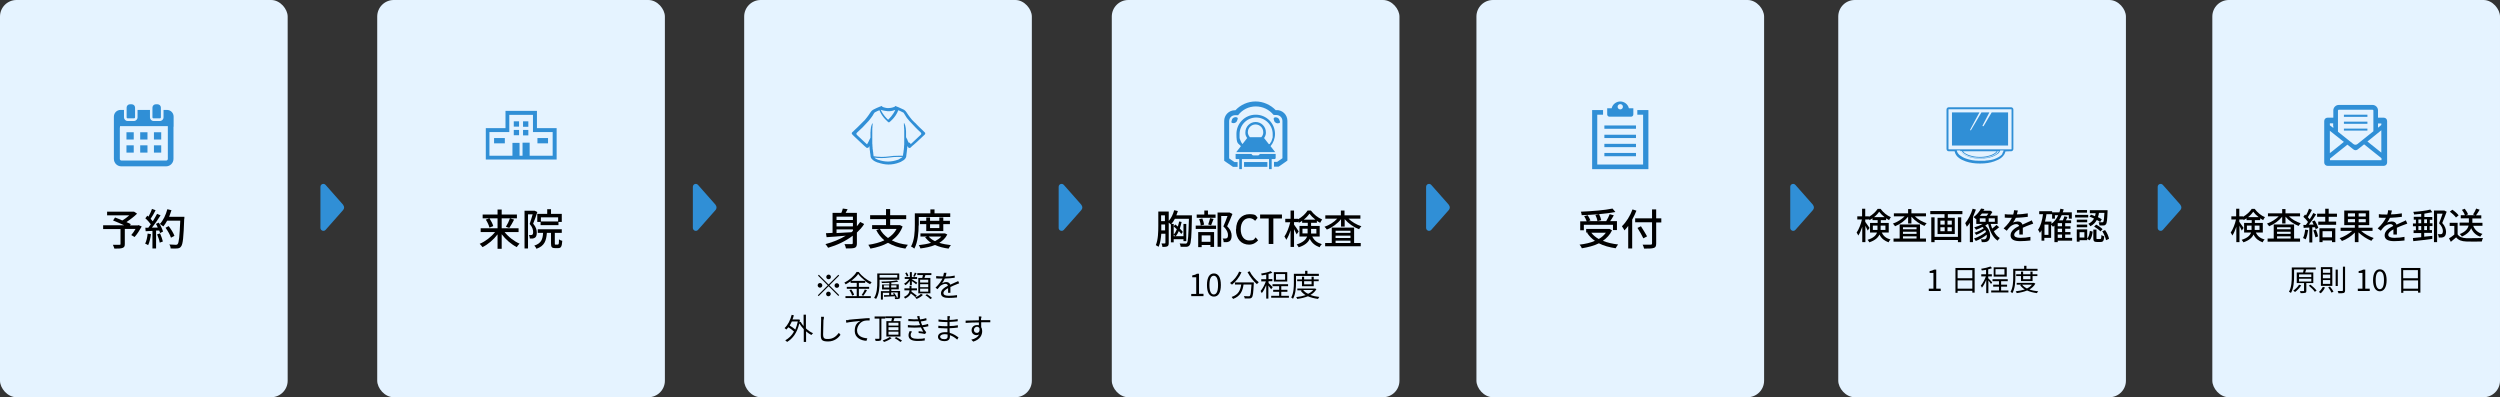<?xml version="1.0" encoding="UTF-8"?>
<svg id="_レイヤー_1" xmlns="http://www.w3.org/2000/svg" version="1.1" viewBox="0 0 1510.4 240">
  <rect x="0" y="0" width="1510.4" height="240" fill="#333333" stroke="none"/>
  <!-- Generator: Adobe Illustrator 29.5.1, SVG Export Plug-In . SVG Version: 2.1.0 Build 141)  -->
  <defs>
    <style>
      .st0 {
        fill: #e5f3ff;
      }

      .st1 {
        fill: #308fd6;
      }
    </style>
  </defs>
  <rect class="st0" x="227.9" width="173.8" height="240" rx="10" ry="10"/>
  <g>
    <path d="M304.7,140c2.3,3,5.9,5.8,9.2,7.2-.5.5-1.3,1.4-1.7,2.1-3.3-1.7-6.7-4.6-9.1-7.8v8.8h-2.5v-8.7c-2.4,3.2-5.8,6.1-9.1,7.7-.4-.6-1.2-1.5-1.7-2,3.4-1.4,7-4.2,9.3-7.1h-8.7v-2.3h10.2v-6h-9v-2.3h9v-3h2.5v3h9.2v2.3h-9.2v6h10.2v2.3h-8.6ZM295.7,131.9c1,1.5,2,3.4,2.3,4.7l-2.3.9c-.3-1.3-1.2-3.3-2.2-4.8l2.1-.8h0ZM305.7,136.9c.9-1.4,1.9-3.5,2.4-5l2.5.8c-.9,1.8-2,3.7-2.9,5l-2.1-.7h0Z"/>
    <path d="M324.6,128.2c-.7,2.2-1.6,4.9-2.5,6.9,1.8,2.1,2.2,3.9,2.2,5.4s-.3,2.6-1.1,3.1c-.4.3-.9.4-1.4.5-.5,0-1.1,0-1.7,0,0-.6-.2-1.5-.6-2.1.5,0,1,0,1.3,0,.3,0,.6,0,.8-.2.4-.3.5-.9.5-1.6,0-1.3-.4-3-2.1-4.9.6-1.7,1.3-4.1,1.8-5.8h-2.8v20.6h-2.1v-22.8h6.1c0,0,1.6.8,1.6.8h0ZM337.1,147.7c.5,0,.6-.4.6-3.1.5.4,1.4.8,2,.9-.2,3.5-.8,4.4-2.4,4.4h-2c-2,0-2.4-.7-2.4-2.9v-6.3h-2.5c-.4,4.8-1.4,7.9-6.3,9.6-.2-.6-.8-1.5-1.3-1.9,4.2-1.4,5.1-3.8,5.3-7.7h-3.2v-2.2h14.5v2.2h-4.2v6.3c0,.7,0,.8.5.8h1.4ZM330.6,129.2v-2.8h2.3v2.8h6.5v4.9h-2v1.9h-10.8v-1.9h-2v-4.9h6ZM337.2,131.3h-10.4v2.5h10.4v-2.5Z"/>
  </g>
  <rect class="st0" x="449.6" width="173.8" height="240" rx="10" ry="10"/>
  <g>
    <g>
      <path d="M522,135.5c-1.2,1.9-2.7,3.5-4.3,5v6.5c0,1.5-.3,2.3-1.3,2.7-1,.4-2.7.4-5.3.4-.1-.7-.5-1.9-.9-2.6,1.9,0,3.7,0,4.3,0,.5,0,.7-.2.7-.7v-4.4c-4.3,3.3-9.4,5.7-14.9,7.3-.3-.6-1.1-1.7-1.6-2.2,4.5-1.2,8.7-2.9,12.3-5.1-4.3.4-8.5.7-11.6.9l-.4-2.4,4-.2v-12.1h5.3c.4-.9.7-1.8.9-2.6l2.9.4c-.4.8-.8,1.5-1.2,2.2h6.8v8.1c.7-.8,1.3-1.7,2-2.6l2.3,1.2h0ZM505.4,130.9v2h9.9v-2h-9.9,0ZM515.3,134.7h-9.9v2.1h9.9v-2.1ZM505.4,140.8c2.8-.2,5.9-.3,9-.5.3-.3.6-.5.9-.8v-.9h-9.9v2.3h0Z"/>
      <path d="M545.3,136.9c-1.4,3.6-3.6,6.3-6.5,8.3,2.7,1.4,5.9,2.3,9.7,2.7-.5.6-1.2,1.7-1.5,2.3-4.2-.6-7.6-1.8-10.5-3.5-3.1,1.7-6.7,2.8-10.6,3.5-.2-.6-.9-1.7-1.3-2.3,3.6-.5,6.9-1.4,9.7-2.7-2-1.7-3.7-3.7-4.9-6.2l1.8-.6h-4.3v-2.4h8.4v-3.6h-9.6v-2.4h9.6v-3.7h2.5v3.7h9.7v2.4h-9.7v3.6h5.9c0-.1,1.7.9,1.7.9h0ZM531.6,138.3c1.1,2.2,2.8,4,4.9,5.5,2.2-1.4,4-3.2,5.2-5.5h-10.2Z"/>
      <path d="M555,136.1c0,4.1-.4,10.1-2.6,14.1-.4-.4-1.5-1.1-2-1.3,2.1-3.7,2.3-9,2.3-12.7v-7.3h9.4v-2.4h2.5v2.4h9.5v2.2h-19v5.2h0ZM572.3,141.7c-1.1,2.2-2.8,3.8-4.8,5,2.1.7,4.5,1.1,7,1.4-.5.5-1.1,1.5-1.4,2.1-3.1-.4-5.8-1.1-8.2-2.2-2.6,1.1-5.7,1.7-8.8,2.1-.2-.6-.6-1.5-1-2,2.6-.3,5.2-.7,7.4-1.4-1.4-.9-2.6-2.1-3.6-3.4l1.2-.4h-4v-1.9h14.8c0,0,1.5.7,1.5.7h0ZM559.6,139.6v-4.2h-3.8v-2h3.8v-2h2.3v2h5.6v-2h2.4v2h4v2h-4v4.2h-10.3ZM561.1,142.9c.9,1.1,2.2,2.1,3.8,2.8,1.5-.8,2.9-1.7,3.8-2.8h-7.6ZM561.9,135.5v2.3h5.6v-2.3h-5.6Z"/>
    </g>
    <g>
      <path d="M506.5,166l.5.5-5.9,5.9,5.9,5.9-.5.5-5.9-5.9-6,6-.5-.5,6-6-5.9-5.9.5-.5,5.9,5.9,5.9-5.9ZM495.4,173.8c-.7,0-1.4-.6-1.4-1.4s.6-1.4,1.4-1.4,1.4.6,1.4,1.4-.6,1.4-1.4,1.4ZM499.2,167.3c0-.7.6-1.4,1.4-1.4s1.4.6,1.4,1.4-.6,1.4-1.4,1.4-1.4-.6-1.4-1.4ZM501.9,177.6c0,.7-.6,1.4-1.4,1.4s-1.4-.6-1.4-1.4.6-1.4,1.4-1.4,1.4.6,1.4,1.4ZM505.6,171.1c.7,0,1.4.6,1.4,1.4s-.6,1.4-1.4,1.4-1.4-.6-1.4-1.4.6-1.4,1.4-1.4Z"/>
      <path d="M519.1,178.9h7v1.2h-15.3v-1.2h6.8v-4.4h-6v-1.2h6v-2.4h-3.7v-1c-.9.7-1.9,1.3-3,1.9-.1-.3-.5-.8-.8-1,3.1-1.6,6.1-4.2,7.4-6.5h1.3c1.9,2.6,5,5,7.8,6.2-.3.3-.7.8-.9,1.2-1-.5-2-1.1-3-1.9v1.1h-3.8v2.4h6.2v1.2h-6.2v4.4h0ZM514.3,174.9c.7,1,1.5,2.3,1.7,3.2l-1.2.5c-.2-.9-.9-2.3-1.6-3.3l1.1-.4ZM522.9,169.7c-1.8-1.3-3.4-2.8-4.4-4.2-.9,1.4-2.5,2.8-4.2,4.2h8.6ZM520.6,178.2c.7-.9,1.5-2.3,1.9-3.3l1.3.5c-.7,1.1-1.5,2.4-2.2,3.3l-1-.4h0Z"/>
      <path d="M531.4,168.8v1.5c0,3-.2,7.4-2.1,10.3-.2-.2-.8-.5-1.2-.6,1.8-2.8,1.9-6.8,1.9-9.6v-5.2h13.3v3.8h-12,0ZM531.4,166.1v1.6h10.7v-1.6h-10.7ZM543.7,179.5c0,.6-.1.9-.6,1-.4.2-1.1.2-2.3.2,0-.3-.2-.7-.4-.9.8,0,1.5,0,1.7,0,.2,0,.3,0,.3-.2v-2.9h-4v1.4h1.6c-.2-.3-.4-.6-.5-.8l.8-.2c.6.8,1.3,1.8,1.6,2.5l-.8.3c-.1-.2-.3-.5-.5-.9-2.4.1-4.8.2-6.5.3v-1c.8,0,1.9,0,3.1,0v-1.4h-3.8v4.1h-1.2v-5.1h5.1v-1h-4.4v-3h4.4v-1c-1.5,0-3,.1-4.5.1,0-.2-.2-.6-.3-.9,3.3,0,7.3-.3,9.4-.7l.8.8c-1.2.2-2.7.4-4.2.5v1.1h4.5v3h-4.5v1h5.3v3.9h0ZM537.2,173.7v-1.3h-3.2v1.3h3.2ZM538.4,172.4v1.3h3.2v-1.3h-3.2Z"/>
      <path d="M553,179.5c-.6-.6-1.7-1.5-2.7-2.2-.5,1.1-1.5,2.2-3.5,3.1-.1-.3-.5-.8-.7-1,2.6-1.1,3.3-2.6,3.4-4h-3.1v-1.2h3.1v-1.5h1.2v1.5h3.3v1.2h-3.3c0,.2,0,.5,0,.8,1.1.8,2.5,1.8,3.2,2.4l-.9.9h0ZM549.7,169.7c-.8,1.1-1.8,2.1-2.7,2.6-.2-.3-.5-.7-.8-.9,1.1-.6,2.3-1.7,3.1-2.9h-2.7v-1.1h3.1v-3h1.2v3h3.2v1.1h-3.2v.2c.7.4,2.8,1.8,3.3,2.1l-.7,1c-.5-.5-1.7-1.4-2.6-2v2.5h-1.2v-2.7h0ZM547.9,167.1c-.2-.6-.6-1.5-1-2.1l.9-.4c.5.6.9,1.5,1,2.1l-1,.4h0ZM553.8,165c-.4.8-.9,1.6-1.2,2.2l-.9-.3c.4-.6.8-1.6,1-2.2l1.1.4h0ZM557.6,178.2c-.9.9-2.5,1.9-3.8,2.4-.2-.2-.6-.7-.9-.9,1.3-.5,2.8-1.4,3.5-2.2l1.2.7h0ZM557.2,167.9c.1-.5.3-1.1.4-1.7h-3.4v-1.2h8.5v1.2h-3.6c-.2.6-.4,1.1-.6,1.7h3.6v9.3h-7.3v-9.3h2.4ZM560.8,169h-4.9v1.7h4.9v-1.7ZM560.8,171.7h-4.9v1.8h4.9v-1.8ZM560.8,174.4h-4.9v1.8h4.9v-1.8ZM560,177.7c1,.6,2.4,1.6,3.1,2.3l-1,.7c-.6-.6-1.9-1.7-3-2.3l1-.7h0Z"/>
      <path d="M571.3,167.1c1.8,0,3.8-.2,5.5-.6v1.3c-1.8.3-4,.4-6,.5-.4.9-1,2-1.6,2.8.7-.4,1.7-.7,2.5-.7,1.2,0,2.1.6,2.4,1.6,1.2-.6,2.3-1,3.3-1.5.5-.2,1-.4,1.5-.7l.6,1.4c-.5.1-1.1.4-1.6.6-1,.4-2.3.9-3.7,1.6,0,1,0,2.6,0,3.5h-1.4c0-.7,0-1.9,0-2.8-1.7.9-2.8,1.8-2.8,3s1.4,1.6,3.3,1.6,3.3-.2,4.9-.4v1.4c-1.4.2-3.4.3-5,.3-2.6,0-4.7-.6-4.7-2.8s2.1-3.5,4.2-4.6c-.2-.8-.8-1.1-1.6-1.1s-2.3.6-3.1,1.3c-.5.5-1,1.1-1.6,1.9l-1.2-.9c2.3-2.2,3.5-4.1,4.2-5.5h-.8c-.8,0-2,0-3-.1v-1.4c1,.1,2.2.2,3,.2s.8,0,1.2,0c.2-.8.4-1.6.5-2.2h1.5c-.1.7-.2,1.4-.5,2.2h0Z"/>
      <path d="M487,198.5c1.3,1.2,2.7,2.2,4.2,2.8-.3.2-.7.8-1,1.1-1.1-.6-2.2-1.3-3.2-2.2v6.4h-1.4v-7.7c-1-1.1-2-2.3-2.7-3.5-1.3,5.7-4,9.2-7.4,11.2-.2-.3-.7-.8-1.1-1,2.1-1.1,4-2.9,5.3-5.3-.8-.8-2.2-1.8-3.4-2.6-.4.5-.8,1-1.2,1.4-.2-.2-.8-.7-1.1-.9,2-1.8,3.5-4.8,4.3-8l1.3.3c-.2.9-.5,1.7-.8,2.5h3.6c0,0,.9.2.9.2,0,.5-.2,1-.3,1.5l.7-.3c.5.9,1.1,1.8,1.8,2.6v-6.9h1.4v8.3h0ZM478.4,194.2c-.4.9-.9,1.8-1.3,2.5,1.2.7,2.5,1.6,3.4,2.4.6-1.4,1.1-3,1.5-4.9h-3.5Z"/>
      <path d="M497.5,193.1c0,2-.2,6.3-.2,9s1.2,2.7,3,2.7c3.3,0,5.1-1.9,6.5-3.7l1,1.2c-1.2,1.7-3.6,4-7.5,4s-4.4-1.1-4.4-4,.2-7.2.2-9.1,0-1.3-.1-1.8h1.8c0,.6-.1,1.2-.2,1.8h0Z"/>
      <path d="M512.6,193.2c1.2-.1,4.6-.5,7.9-.7,2-.2,3.7-.3,4.9-.3v1.4c-1,0-2.6,0-3.5.3-2.6.8-4.1,3.6-4.1,5.7,0,3.5,3.3,4.6,6.2,4.8l-.5,1.5c-3.3-.1-7.1-1.9-7.1-5.9s1.7-5.1,3.4-6.1c-1.9.2-6.5.6-8.5,1.1l-.2-1.6c.7,0,1.3,0,1.6,0h0Z"/>
      <path d="M532.5,192.6v11.8c0,.8-.2,1.2-.7,1.4-.5.2-1.4.2-2.8.2,0-.4-.2-.9-.4-1.3,1,0,2,0,2.3,0,.3,0,.4,0,.4-.4v-11.8h-2.9v-1.3h6.4v1.3h-2.2ZM538.7,204.3c-1.2.9-3,1.8-4.6,2.3-.2-.3-.6-.7-.8-.9,1.5-.5,3.3-1.4,4.2-2.1l1.2.7h0ZM538.5,194c.1-.5.3-1.2.4-1.8h-4v-1.1h9.8v1.1h-4.3c-.2.6-.4,1.2-.6,1.8h4.2v9.3h-8.5v-9.3h3ZM542.8,195h-6v1.7h6v-1.7ZM542.8,197.7h-6v1.8h6v-1.8ZM542.8,200.4h-6v1.8h6v-1.8ZM541.4,203.6c1.2.6,2.8,1.6,3.6,2.2l-1,.8c-.8-.7-2.3-1.7-3.5-2.3l1-.7Z"/>
      <path d="M554,191.1l1.5-.2c0,.7.2,1.4.4,2.1,1.3-.2,2.5-.4,3.7-.8l.2,1.3c-1,.3-2.3.6-3.5.7.1.4.3.9.4,1.2.1.3.3.7.4,1.1,1.5-.2,2.8-.5,3.6-.8l.2,1.4c-.9.2-2,.5-3.3.6.4.8.8,1.6,1.3,2.2.2.3.4.5.7.8l-.7,1.1c-1-.3-2.7-.4-3.9-.6v-1.1c1.1.1,2.2.2,2.8.3-.5-.8-1-1.7-1.4-2.6-2.2.2-5.2.2-7.9,0v-1.4c2.6.3,5.4.3,7.4,0-.1-.3-.2-.6-.4-.9-.2-.5-.3-1-.5-1.4-1.8.1-3.9,0-6.2-.1v-1.3c2.1.2,4.1.3,5.8.2,0-.1,0-.3-.1-.4-.1-.5-.3-1.1-.5-1.6h0ZM550.2,202.5c0,1.5,1.3,2.2,4.2,2.2s3-.1,4.3-.4v1.4c-1.3.2-2.7.3-4.3.3-3.5,0-5.5-1-5.5-3.4,0-1,.3-1.8.7-2.6l1.4.3c-.4.6-.8,1.2-.8,2h0Z"/>
      <path d="M573.7,192.2c0,.2,0,.6,0,1.1,1.6,0,3.3-.2,4.9-.5v1.3c-1.4.2-3.2.3-4.9.4v2.5c1.8,0,3.4-.2,5-.5v1.4c-1.7.2-3.3.4-5,.4,0,.9,0,1.9.1,2.8,2.4.6,4.2,2,5.3,2.8l-.8,1.3c-1.1-1-2.6-2.1-4.4-2.7,0,.4,0,.8,0,1.1,0,1.2-.8,2.5-3.2,2.5s-4-.9-4-2.6,1.6-2.8,4.2-2.8,1,0,1.5.1c0-.8,0-1.7,0-2.4h-1c-1.2,0-3.2-.1-4.5-.2v-1.4c1.3.2,3.3.3,4.5.3h1v-2.5h-.8c-1.3,0-3.5-.2-4.6-.3v-1.3c1.1.2,3.4.4,4.6.4h.8v-1.3c0-.3,0-.8,0-1.1h1.5c0,.3,0,.7-.1,1.2h0ZM570.6,204.9c1,0,1.9-.3,1.9-1.6s0-.7,0-1.2c-.6-.1-1.2-.2-1.8-.2-1.7,0-2.7.7-2.7,1.5s.7,1.5,2.5,1.5h0Z"/>
      <path d="M592.7,192.2c0,.3,0,.7,0,1.2h.3c2.2,0,4.4,0,5.3,0v1.3c-1,0-2.7,0-5.3,0h-.2c0,1,0,2.1,0,3,.4.6.6,1.4.6,2.3,0,2.4-1.2,5.1-5.4,6.4l-1.2-1.2c2.4-.5,4-1.6,4.8-3.2-.4.3-1,.5-1.6.5-1.5,0-3-1-3-3s1.5-3.1,3.2-3.1.8,0,1.2.2c0-.5,0-1.2,0-1.8-2.7,0-5.8.1-8,.3v-1.4c2,0,5.3-.1,8-.2,0-.5,0-.9,0-1.2,0-.5,0-1-.1-1.1h1.6c0,.2,0,.9,0,1.1h0ZM590.2,201.1c1.1,0,1.8-.9,1.6-2.6-.3-.8-.9-1.1-1.6-1.1s-1.8.7-1.8,1.9.8,1.8,1.8,1.8h0Z"/>
    </g>
  </g>
  <rect class="st0" x="671.7" width="173.8" height="240" rx="10" ry="10"/>
  <rect class="st0" x="1110.6" width="173.8" height="240" rx="10" ry="10"/>
  <g>
    <g>
      <path d="M1136.9,140.5c1.2,2.5,2.9,3.5,5.3,4.2-.5.4-1,1.1-1.2,1.7-2.4-.9-4.2-2.1-5.5-4.7-.9,1.9-2.6,3.5-6.1,4.7-.2-.4-.8-1.2-1.1-1.5,3.6-1.1,5.1-2.7,5.7-4.4h-4.2v-5.8h4.6v-1.7h-3.1v-1.1c-.6.4-1.2.8-1.8,1.1-.1-.3-.3-.6-.4-.9v.5h-2.2v1.4c.6.8,2.2,3.2,2.6,3.7l-1.1,1.6c-.3-.7-.9-1.9-1.4-2.9v9.9h-1.9v-9.3c-.7,2.1-1.5,4-2.4,5.3-.2-.6-.7-1.3-1-1.8,1.3-1.8,2.6-5.1,3.2-7.9h-2.8v-1.9h2.9v-4.6h1.9v4.6h2.2v.3c2.2-1.2,4.2-3.1,5.3-4.8h1.8c1.5,2.1,3.9,4.1,6.2,5-.4.5-.8,1.2-1.1,1.8-.6-.3-1.2-.7-1.8-1.1v1.1h-3.2v1.7h4.8v5.8h-4.1ZM1134.3,138.9c0-.3,0-.6,0-1v-1.6h-2.8v2.6h2.8ZM1138.6,131.2c-1.3-1-2.5-2.2-3.3-3.3-.7,1.1-1.8,2.3-3.1,3.3h6.4ZM1136.2,136.3v1.7c0,.3,0,.6,0,.9h2.9v-2.6h-2.9,0Z"/>
      <path d="M1156.8,130.6c1.8,1.9,4.6,3.4,7.2,4.3-.4.4-1,1.1-1.3,1.6-2.9-1.1-5.9-3.2-7.9-5.6v4.1h-2v-4.1c-2,2.5-4.9,4.6-7.9,5.8-.3-.5-.8-1.2-1.3-1.6,2.6-.9,5.3-2.6,7.1-4.4h-6.5v-1.8h8.6v-2.6h2v2.6h8.8v1.8h-6.7,0ZM1160,144.1h3.6v1.9h-19.6v-1.9h3.7v-8.5h12.3v8.5h0ZM1149.7,137.3v1.2h8.2v-1.2h-8.2ZM1157.9,140h-8.2v1.3h8.2v-1.3ZM1149.7,144.1h8.2v-1.3h-8.2v1.3Z"/>
      <path d="M1185.6,127.5v1.9h-8.8v2.2h4.2v9.8h-10.4v-9.8h4.2v-2.2h-8.6v-1.9h19.4,0ZM1182.9,131.3h2v15h-2v-1.3h-14.1v1.3h-2v-15h2v11.8h14.1v-11.8h0ZM1172.3,135.7h2.6v-2.4h-2.6v2.4ZM1172.3,139.7h2.6v-2.4h-2.6v2.4ZM1179.2,133.3h-2.6v2.4h2.6v-2.4ZM1179.2,137.3h-2.6v2.4h2.6v-2.4Z"/>
      <path d="M1193.7,126.8c-.5,1.4-1.1,2.9-1.7,4.3v15.2h-1.9v-11.7c-.6.9-1.1,1.7-1.8,2.4-.2-.5-.7-1.6-1-2.2,1.8-2.1,3.5-5.4,4.5-8.7l1.9.5h0ZM1207.9,137.2c-1,.9-2.3,1.9-3.3,2.5.9,1.8,2.1,3.2,3.6,4.1-.4.4-1,1.1-1.3,1.6-2.9-1.9-4.7-5.6-5.7-10h-.5c-.4.3-.9.6-1.3.9,3.6,3,3.6,7.8,1.8,9.2-.7.6-1.3.7-2.2.8-.5,0-1.1,0-1.7,0,0-.5-.2-1.2-.5-1.7.7,0,1.3,0,1.7,0s.9,0,1.2-.4c.5-.4.8-1.2.6-2.4-1.9,1.5-4.4,3-6.6,3.8-.3-.5-.7-1.1-1.1-1.5,2.5-.8,5.5-2.4,7.3-4-.2-.4-.3-.7-.6-1.1-1.5,1.1-3.7,2.3-5.4,2.9-.2-.4-.6-1-1-1.3,1.8-.5,4.1-1.6,5.6-2.7-.2-.3-.5-.5-.8-.8-1.2.7-2.6,1.3-3.8,1.7-.2-.4-.8-1-1.2-1.4,1.7-.5,3.6-1.2,5.1-2.1h-3.8v-3.1l-.2.2c-.3-.4-1-.9-1.5-1.2,2.2-1.5,3.7-3.6,4.6-5.2l2,.3c-.2.3-.4.7-.6,1h4.2c0-.1,1.2.8,1.2.8-.4.7-.9,1.5-1.5,2.2h4.7v5h-4.2c.2,1,.6,1.9.9,2.8.9-.7,1.9-1.5,2.6-2.2l1.4,1.2h0ZM1196.1,134h3.5v-2.1h-3.5v2.1ZM1197.4,129c-.4.5-.8,1-1.2,1.4h4c.4-.4.8-.9,1.1-1.4h-3.8ZM1205.2,131.9h-3.7v2.1h3.7v-2.1Z"/>
      <path d="M1218.6,129.5c2.2,0,4.5-.3,6.5-.6v2.1c-2.2.3-4.9.5-7.2.6-.5,1-1.1,2.1-1.7,2.9.7-.4,2-.7,2.8-.7,1.4,0,2.5.6,2.9,1.9,1.4-.6,2.5-1.1,3.5-1.6.8-.3,1.4-.6,2.1-1l.9,2c-.6.2-1.6.6-2.2.8-1.1.4-2.6,1-4.1,1.7,0,1.2,0,3,0,4.1h-2.1c0-.8,0-2,0-3.1-1.9,1-3.1,2.1-3.1,3.3s1.4,1.8,3.7,1.8,4.2-.2,6.1-.6v2.2c-1.6.2-4.2.4-6.2.4-3.3,0-5.8-.8-5.8-3.5s2.6-4.4,5.2-5.7c-.3-.8-1-1.1-1.8-1.1-1.3,0-2.7.7-3.7,1.6-.6.6-1.3,1.4-2,2.4l-1.9-1.4c2.6-2.4,4.1-4.6,5-6.4h-.6c-.9,0-2.4,0-3.7-.1v-2.1c1.2.2,2.7.2,3.8.2s.9,0,1.3,0c.3-.9.5-1.8.5-2.6l2.3.2c-.1.6-.3,1.4-.6,2.4h0Z"/>
      <path d="M1251.9,145.4h-8.7v.9h-2v-10c-.3.3-.6.5-.9.7-.2-.3-.7-.9-1.1-1.2v7.9h-4.1v1.7h-1.7v-6.3c-.3.6-.6,1.1-1,1.6-.2-.5-.8-1.5-1.1-1.9,1.6-2.2,2.5-5.7,3-9.4h-2.3v-1.8h7.8v.7h4.4c.2-.7.5-1.4.6-2.2l2,.4c-.2.6-.3,1.2-.6,1.8h5.5v3.8h-1.8v-2.1h-4.3c-.5,1.1-1,2.1-1.6,3.1h2.3c.4-.8.7-1.7.9-2.4l1.9.4c-.3.7-.6,1.4-1,2h3.2v1.7h-3.6v1.9h3.2v1.5h-3.2v2h3.2v1.5h-3.2v2h4.2v1.7ZM1237.6,135.7h-2.4v6.2h2.4v-6.2ZM1239.3,135.3c1.8-1.3,3.2-3.1,4.2-5.3h-2v2.1h-1.7v-2.7h-3.4c-.2,1.5-.5,3.1-.9,4.5h3.9v1.4h0ZM1245.8,134.8h-2.6v1.9h2.6v-1.9ZM1245.8,138.2h-2.6v2h2.6v-2ZM1243.2,143.7h2.6v-2h-2.6v2Z"/>
      <path d="M1261.6,131.4h-7.9v-1.6h7.9v1.6ZM1261,145.1h-4.6v.9h-1.7v-7.4h6.3v6.5h0ZM1261,134.3h-6.3v-1.6h6.3v1.6ZM1254.7,135.7h6.3v1.6h-6.3v-1.6ZM1260.9,128.5h-6.1v-1.6h6.1v1.6ZM1256.4,140.3v3.2h2.9v-3.2h-2.9ZM1261,144.2c1-1.1,1.4-2.9,1.6-4.7l1.7.4c-.2,1.9-.7,4-1.8,5.3l-1.5-.9ZM1263.3,129.7c.8.2,1.6.6,2.4.9.2-.6.3-1.2.4-1.8h-3.5v-1.8h10.7s0,.6,0,.8c-.2,5.1-.4,7-1,7.7-.4.5-.8.7-1.4.7-.5,0-1.5,0-2.5,0,0-.6-.2-1.4-.5-1.9.9,0,1.7,0,2.1,0,.3,0,.5,0,.7-.2.3-.4.5-1.8.7-5.5h-3.3c-.1.9-.3,1.8-.6,2.6.9.4,1.7.9,2.3,1.3l-1,1.6c-.5-.4-1.2-.8-2-1.2-.8,1.5-2,2.8-3.9,3.8-.2-.5-.8-1.1-1.2-1.5,1.7-.8,2.8-1.9,3.4-3.2-.9-.4-1.8-.8-2.7-1.1l1-1.4h0ZM1268.9,144.4c.5,0,.6-.3.7-2.4.3.3,1.2.6,1.7.8-.2,2.7-.7,3.4-2.2,3.4h-2.2c-1.8,0-2.2-.6-2.2-2.4v-5.1h1.9v5.1c0,.6,0,.6.6.6h1.6ZM1266.4,135.7c1.4.7,3.1,1.9,3.9,2.8l-1.3,1.3c-.8-.9-2.4-2.1-3.8-2.9l1.2-1.2h0ZM1271.8,139c1.2,1.6,2.1,3.8,2.4,5.3l-1.8.8c-.3-1.5-1.2-3.7-2.3-5.4l1.7-.7h0Z"/>
    </g>
    <g>
      <path d="M1165.2,174.4h2.9v-9.5h-2.3v-1.1c1.2-.2,2-.5,2.7-.9h1.3v11.5h2.7v1.4h-7.2v-1.4h0Z"/>
      <path d="M1193,161.9v14.9h-1.4v-1.1h-8.9v1.2h-1.3v-15h11.7,0ZM1182.7,163.2v4.9h8.9v-4.9h-8.9ZM1191.6,174.4v-5h-8.9v5h8.9Z"/>
      <path d="M1202.9,171.6c-.3-.5-1-1.5-1.6-2.2v7.7h-1.3v-8c-.7,1.8-1.7,3.6-2.6,4.7-.1-.4-.4-.9-.7-1.2,1.1-1.3,2.4-3.6,3.1-5.6h-2.8v-1.3h2.9v-2.7c-.9.2-1.8.3-2.6.4,0-.3-.2-.7-.4-1,2-.3,4.4-.9,5.7-1.4l.9,1c-.7.3-1.4.5-2.3.7v3h2.2v1.3h-2.2v1.1c.6.5,2.1,2.1,2.4,2.5l-.8,1.1h0ZM1213.4,175.5v1.2h-10.4v-1.2h4.7v-2.3h-3.5v-1.2h3.5v-2.1h-3.9v-1.2h9.2v1.2h-4v2.1h3.6v1.2h-3.6v2.3h4.4,0ZM1212.4,167.1h-7.9v-5.6h7.9v5.6ZM1211,162.6h-5.4v3.3h5.4v-3.3Z"/>
      <path d="M1217.6,163.7v3.9c0,2.8-.2,6.8-1.8,9.5-.2-.2-.8-.6-1.1-.8,1.5-2.6,1.6-6.2,1.6-8.8v-5.1h6.6v-1.8h1.4v1.8h6.7v1.2h-13.4,0ZM1229.7,171.3c-.8,1.6-2.1,2.7-3.6,3.6,1.6.6,3.4.9,5.3,1.1-.3.3-.6.8-.8,1.1-2.2-.3-4.2-.8-5.9-1.6-1.9.8-4.1,1.3-6.3,1.6,0-.3-.4-.8-.6-1.1,1.9-.2,3.8-.6,5.5-1.1-1.2-.7-2.1-1.6-2.8-2.6l.7-.3h-2.8v-1.1h10.4c0,0,.8.4.8.4h0ZM1221,169.8v-3h-2.9v-1.1h2.9v-1.6h1.3v1.6h4.4v-1.6h1.3v1.6h2.9v1.1h-2.9v3h-6.9ZM1221.7,172c.7.9,1.7,1.7,2.9,2.3,1.2-.6,2.3-1.3,3-2.3h-6ZM1222.3,166.8v1.9h4.4v-1.9h-4.4Z"/>
    </g>
  </g>
  <rect class="st0" x="1336.6" width="173.8" height="240" rx="10" ry="10"/>
  <g>
    <g>
      <path d="M1362.9,140.5c1.2,2.5,2.9,3.5,5.3,4.2-.5.4-1,1.1-1.2,1.7-2.4-.9-4.2-2.1-5.5-4.7-.9,1.9-2.6,3.5-6.1,4.7-.2-.4-.8-1.2-1.1-1.5,3.6-1.1,5.1-2.7,5.7-4.4h-4.2v-5.8h4.6v-1.7h-3.1v-1.1c-.6.4-1.2.8-1.8,1.1-.1-.3-.3-.6-.4-.9v.5h-2.2v1.4c.6.8,2.2,3.2,2.6,3.7l-1.1,1.6c-.3-.7-.9-1.9-1.4-2.9v9.9h-1.9v-9.3c-.7,2.1-1.5,4-2.4,5.3-.2-.6-.7-1.3-1-1.8,1.3-1.8,2.6-5.1,3.2-7.9h-2.8v-1.9h2.9v-4.6h1.9v4.6h2.2v.3c2.2-1.2,4.2-3.1,5.3-4.8h1.8c1.5,2.1,3.9,4.1,6.2,5-.4.5-.8,1.2-1.1,1.8-.6-.3-1.2-.7-1.8-1.1v1.1h-3.2v1.7h4.8v5.8h-4.1ZM1360.3,138.9c0-.3,0-.6,0-1v-1.6h-2.8v2.6h2.8ZM1364.6,131.2c-1.3-1-2.5-2.2-3.3-3.3-.7,1.1-1.8,2.3-3.1,3.3h6.4ZM1362.2,136.3v1.7c0,.3,0,.6,0,.9h2.9v-2.6h-2.9,0Z"/>
      <path d="M1382.8,130.6c1.8,1.9,4.6,3.4,7.2,4.3-.4.4-1,1.1-1.3,1.6-2.9-1.1-5.9-3.2-7.9-5.6v4.1h-2v-4.1c-2,2.5-4.9,4.6-7.9,5.8-.3-.5-.8-1.2-1.3-1.6,2.6-.9,5.3-2.6,7.1-4.4h-6.5v-1.8h8.6v-2.6h2v2.6h8.8v1.8h-6.7,0ZM1386,144.1h3.6v1.9h-19.6v-1.9h3.7v-8.5h12.3v8.5h0ZM1375.7,137.3v1.2h8.2v-1.2h-8.2ZM1383.9,140h-8.2v1.3h8.2v-1.3ZM1375.7,144.1h8.2v-1.3h-8.2v1.3Z"/>
      <path d="M1394.5,139c-.3,2.1-.8,4.2-1.5,5.6-.3-.2-1.1-.6-1.6-.8.7-1.3,1.1-3.3,1.3-5.1l1.7.3h0ZM1398.5,133.2c.9,1.4,1.8,3.3,2.1,4.5l-1.6.8c0-.4-.2-.8-.4-1.2h-1.6v9.2h-1.8v-9c-1.2,0-2.4.1-3.4.2l-.2-1.8h1.5c.4-.6.8-1.1,1.3-1.8-.7-1-1.8-2.2-2.8-3.1l1-1.4c.2.2.4.4.6.5.7-1.2,1.4-2.8,1.8-4l1.8.7c-.8,1.5-1.7,3.2-2.5,4.4.4.4.8.9,1.1,1.3.9-1.3,1.7-2.7,2.2-3.8l1.7.8c-1.2,2-2.9,4.4-4.4,6.2h2.9c-.3-.7-.6-1.3-.9-1.9l1.5-.6h0ZM1399.1,138.6c.6,1.3,1.2,3,1.4,4.2l-1.6.6c-.2-1.1-.8-2.9-1.3-4.2l1.5-.5h0ZM1406.9,131v2.9h4.5v1.9h-10.8v-1.9h4.2v-2.9h-4.9v-1.9h4.9v-3h2.1v3h5v1.9h-5,0ZM1401.3,137.9h9.6v8.4h-2v-1h-5.7v1h-1.9v-8.4h0ZM1403.2,139.7v3.7h5.7v-3.7h-5.7Z"/>
      <path d="M1426.5,139.5c2,1.8,4.9,3.4,7.6,4.3-.5.4-1.1,1.2-1.4,1.7-2.7-1.1-5.6-3-7.8-5.1v5.9h-2.2v-5.8c-2.1,2.2-5,4.1-7.8,5.1-.3-.5-.9-1.3-1.4-1.7,2.7-.9,5.6-2.6,7.6-4.4h-7v-1.9h8.6v-1.6h-6.4v-8.8h15.1v8.8h-6.5v1.6h8.5v1.9h-7ZM1418.5,130.8h4.3v-1.9h-4.3v1.9ZM1422.8,134.3v-1.9h-4.3v1.9h4.3ZM1429.3,128.9h-4.3v1.9h4.3v-1.9ZM1429.3,132.4h-4.3v1.9h4.3v-1.9Z"/>
      <path d="M1444.6,129.5c2.2,0,4.5-.3,6.5-.6v2.1c-2.2.3-4.9.5-7.2.6-.5,1-1.1,2.1-1.7,2.9.7-.4,2-.7,2.8-.7,1.4,0,2.5.6,2.9,1.9,1.4-.6,2.5-1.1,3.5-1.6.8-.3,1.4-.6,2.1-1l.9,2c-.6.2-1.6.6-2.2.8-1.1.4-2.6,1-4.1,1.7,0,1.2,0,3,0,4.1h-2.1c0-.8,0-2,0-3.1-1.9,1-3.1,2.1-3.1,3.3s1.4,1.8,3.7,1.8,4.2-.2,6.1-.6v2.2c-1.6.2-4.2.4-6.2.4-3.3,0-5.8-.8-5.8-3.5s2.6-4.4,5.2-5.7c-.3-.8-1-1.1-1.8-1.1-1.3,0-2.7.7-3.7,1.6-.6.6-1.3,1.4-2,2.4l-1.9-1.4c2.6-2.4,4.1-4.6,5-6.4h-.6c-.9,0-2.4,0-3.7-.1v-2.1c1.2.2,2.7.2,3.8.2s.9,0,1.3,0c.3-.9.5-1.8.5-2.6l2.3.2c-.1.6-.3,1.4-.6,2.4h0Z"/>
      <path d="M1467.9,134.9h1.7v1.7h-1.7v2.4h1.4v1.7h-4.7v2.3l4.9-.5v1.8c-4.1.6-8.4,1.1-11.5,1.4l-.2-1.9c1.4-.1,3.1-.3,5-.5v-2.5h-4.6v-1.7h1.4v-2.4h-1.8v-1.7h1.8v-2.3h-1.3v-1.7h4.5v-1.8c-1.4.1-2.9.3-4.3.4,0-.5-.3-1.2-.5-1.6,3.6-.2,7.8-.7,10.3-1.4l1.2,1.6c-1.4.3-3.1.6-4.8.9v2h4.8v1.7h-1.5v2.3h0ZM1461.1,134.9h1.7v-2.3h-1.7v2.3ZM1462.8,139v-2.4h-1.7v2.4h1.7ZM1464.6,132.5v2.3h1.7v-2.3h-1.7ZM1466.3,136.6h-1.7v2.4h1.7v-2.4ZM1478.1,128.1c-.8,2.1-1.7,4.6-2.6,6.6,1.8,2,2.2,3.7,2.3,5.2,0,1.5-.3,2.5-1.1,3.1-.4.3-.9.4-1.4.5-.5,0-1.2,0-1.9,0,0-.6-.2-1.4-.6-2,.6,0,1.2,0,1.6,0,.3,0,.6-.1.9-.2.4-.3.6-.9.6-1.6,0-1.3-.5-2.9-2.3-4.8.7-1.7,1.5-4.1,2.1-5.8h-3.3v17.2h-1.9v-19.1h6.3c0,0,1.5.8,1.5.8h0Z"/>
      <path d="M1484.8,141.6c1,1.5,2.8,2.2,5.2,2.3,2.4,0,7.3,0,10.1-.1-.2.5-.6,1.4-.7,2.1-2.5.1-6.9.1-9.4,0-2.8-.1-4.7-.8-6.1-2.5-1,.9-2.1,1.8-3.2,2.7l-1.1-2.1c1-.6,2.2-1.4,3.2-2.3v-5.2h-2.8v-1.9h4.8v6.9h0ZM1483.8,131.4c-.7-1-2.3-2.5-3.7-3.5l1.5-1.2c1.4.9,3,2.3,3.8,3.4l-1.6,1.3h0ZM1494.2,136.4c.9,2.4,2.8,4.2,5.6,4.9-.5.4-1,1.2-1.3,1.7-2.7-.9-4.4-2.6-5.5-5.1-.8,1.8-2.4,3.6-5.6,5-.2-.4-.9-1.1-1.3-1.5,3.6-1.4,4.9-3.3,5.3-5.1h-5.4v-1.8h5.6v-2.6h-4.9v-1.9h2.5c-.3-.9-1-2.2-1.8-3.2l1.7-.7c.8,1,1.7,2.5,2,3.4l-1.2.5h5.4l-1.2-.4c.7-1,1.5-2.5,1.9-3.6l2.1.7c-.7,1.2-1.5,2.5-2.2,3.4h3.2v1.9h-5.4v2.6h6.1v1.8h-5.5Z"/>
    </g>
    <g>
      <path d="M1393.4,171.1v4.6c0,.7-.1,1.1-.7,1.2-.5.2-1.4.2-2.8.2,0-.3-.2-.8-.4-1.2,1,0,2,0,2.2,0,.3,0,.3,0,.3-.3v-4.6h-4.4v-6.4h3.8c.2-.6.3-1.2.4-1.8h-5.8v4c0,3-.2,7.3-1.9,10.2-.2-.2-.8-.6-1.2-.7,1.6-2.8,1.7-6.7,1.7-9.6v-5.1h14.5v1.2h-5.8c-.2.6-.4,1.2-.6,1.8h4.9v6.4h-4.5,0ZM1390.3,172.4c-.9,1.5-2.4,3-3.7,4-.2-.2-.8-.6-1.1-.8,1.3-.9,2.7-2.2,3.5-3.6l1.3.4ZM1389,167.4h7.4v-1.6h-7.4v1.6ZM1389,170.1h7.4v-1.7h-7.4v1.7ZM1395.9,172c1.3,1,2.9,2.5,3.7,3.6l-1.1.7c-.7-1.1-2.2-2.6-3.6-3.7l1-.6h0Z"/>
      <path d="M1404.7,173.6c-.6,1.4-1.6,2.7-2.6,3.6-.2-.2-.8-.6-1.1-.8.9-.8,1.8-2,2.4-3.1l1.3.4ZM1409.1,161.4v11.3h-6.9v-11.3h6.9ZM1403.4,164.8h4.4v-2.2h-4.4v2.2ZM1403.4,168.1h4.4v-2.2h-4.4v2.2ZM1403.4,171.5h4.4v-2.3h-4.4v2.3ZM1407.7,173.2c.8.9,1.7,2.2,2.1,3l-1.2.6c-.4-.9-1.2-2.2-2-3.2l1.2-.5h0ZM1412.4,162.9v9.9h-1.3v-9.9h1.3ZM1416.8,161.1v14.3c0,.9-.2,1.3-.8,1.6-.6.2-1.6.2-3.2.2,0-.4-.3-1-.5-1.4,1.3,0,2.4,0,2.7,0,.3,0,.5-.1.5-.4v-14.3h1.3Z"/>
      <path d="M1424.4,174.4h2.9v-9.5h-2.3v-1.1c1.2-.2,2-.5,2.7-.9h1.3v11.5h2.7v1.4h-7.2v-1.4h0Z"/>
      <path d="M1433.7,169.3c0-4.3,1.6-6.6,4.1-6.6s4.1,2.3,4.1,6.6-1.6,6.7-4.1,6.7-4.1-2.4-4.1-6.7ZM1440.3,169.3c0-3.8-1-5.3-2.5-5.3s-2.5,1.5-2.5,5.3,1,5.4,2.5,5.4,2.5-1.6,2.5-5.4Z"/>
      <path d="M1462.3,161.9v14.9h-1.4v-1.1h-8.9v1.2h-1.3v-15h11.7,0ZM1451.9,163.2v4.9h8.9v-4.9h-8.9ZM1460.9,174.4v-5h-8.9v5h8.9Z"/>
    </g>
  </g>
  <rect class="st0" x="892" width="173.8" height="240" rx="10" ry="10"/>
  <g>
    <path d="M973.9,139.2c-1.2,2.6-3.2,4.7-5.5,6.3,2.7,1.1,5.7,1.8,9.2,2.2-.5.6-1.1,1.6-1.5,2.3-3.8-.6-7.2-1.5-10.1-3-3,1.5-6.6,2.4-10.3,3-.2-.6-.9-1.7-1.4-2.2,3.4-.4,6.6-1.1,9.3-2.3-1.9-1.3-3.5-2.9-4.7-4.8l.5-.2h-1.1v-2.2h14.1c0,0,1.6.9,1.6.9h0ZM957,139.1h-2.3v-5.4h3.9c-.3-.9-.9-2.2-1.5-3.1l2.1-.6c.7,1,1.4,2.4,1.7,3.2l-1.4.4h5.6c-.1-1-.6-2.5-1.2-3.7l2.2-.5c.6,1.1,1.1,2.6,1.3,3.6l-2.2.6h5.2c.8-1.2,1.6-2.9,2.1-4.2l2.5.7c-.7,1.2-1.4,2.5-2.2,3.5h4.1v5.4h-2.4v-3.2h-17.6v3.2h0ZM975.8,128.1c-5.5,1.1-13.5,1.7-20.2,1.9,0-.6-.3-1.5-.5-2.1,6.7-.3,14.5-.9,19.1-1.9l1.7,2h0ZM961.4,140.6c1.1,1.5,2.7,2.8,4.5,3.8,1.8-1,3.2-2.3,4.3-3.8h-8.9Z"/>
    <path d="M988.7,127.2c-.7,1.8-1.6,3.7-2.6,5.5v17.4h-2.4v-13.6c-.7,1-1.5,1.9-2.3,2.7-.3-.6-1-1.9-1.5-2.5,2.6-2.5,5-6.3,6.4-10.2l2.4.8h0ZM1003.7,134.4h-3.1v12.7c0,1.7-.4,2.4-1.5,2.7-1.1.4-2.9.4-5.8.4-.1-.7-.6-1.8-.9-2.4,2.1.1,4.3,0,4.9,0,.6,0,.8-.2.8-.8v-12.7h-10.2v-2.4h10.2v-5.4h2.5v5.4h3.1v2.4ZM992.9,144.1c-.7-1.6-2.3-4.3-3.6-6.4l2.1-1c1.2,1.9,2.9,4.6,3.7,6.1l-2.3,1.2h0Z"/>
  </g>
  <rect class="st0" width="173.8" height="240" rx="10" ry="10"/>
  <g>
    <path d="M85.7,136.7c-1.3,2.3-2.9,4.9-4.4,6.5l-2-1.2c.8-.9,1.8-2.3,2.6-3.7h-6.5v9.1c0,1.4-.3,2-1.4,2.4-1,.4-2.6.4-4.9.4-.2-.7-.6-1.7-.9-2.3,1.7,0,3.5,0,4,0,.5,0,.6-.1.6-.5v-9h-10.5v-2.3h12.7c-2.1-1-4.7-2.1-6.7-2.9l1.2-1.8c1.3.5,2.9,1.1,4.4,1.8,1.4-.8,3-2,4.2-3.1h-13.4v-2.2h16.3c0-.1,1.8,1.2,1.8,1.2-1.8,1.8-4.2,3.6-6.4,5.1,1,.4,1.9.8,2.6,1.2l-.5.8h4.8l.4-.2,2,.9h0Z"/>
    <path d="M91.2,141.5c-.3,2.4-.9,5-1.7,6.6-.4-.3-1.3-.7-1.8-.9.8-1.6,1.3-3.9,1.5-6.1l2.1.4h0ZM96,134.6c1.1,1.7,2.1,3.9,2.5,5.3l-1.8.9c0-.4-.3-.9-.5-1.5h-1.9v10.8h-2.2v-10.6c-1.5,0-2.9.2-4.1.2l-.2-2.1h1.8c.5-.7,1-1.4,1.5-2.1-.8-1.1-2.1-2.6-3.3-3.6l1.2-1.6c.2.2.5.4.7.6.8-1.4,1.7-3.3,2.1-4.7l2.2.8c-.9,1.8-2,3.8-3,5.2.5.5.9,1,1.3,1.5,1-1.6,1.9-3.2,2.6-4.5l2.1.9c-1.5,2.4-3.4,5.2-5.2,7.4h3.5c-.3-.9-.7-1.6-1.1-2.2l1.7-.8h0ZM96.7,141c.7,1.6,1.4,3.6,1.7,4.9l-1.9.7c-.2-1.4-.9-3.4-1.6-5l1.8-.6h0ZM111.3,132c-.4,11.5-.8,15.5-1.9,16.9-.6.9-1.3,1.1-2.3,1.2-.9.1-2.5.1-4,0,0-.7-.3-1.7-.8-2.4,1.7.1,3.2.2,3.9.2s.8-.1,1.1-.4c.8-.8,1.2-4.7,1.6-14.2h-7.9c-.7,1.3-1.5,2.5-2.3,3.5-.5-.4-1.6-1.1-2.1-1.5,2-2.1,3.6-5.5,4.5-8.9l2.5.6c-.4,1.3-.9,2.7-1.4,4h9.2v1.2h0ZM103.3,143.6c-.5-1.6-1.9-4.1-3.3-6l1.9-1c1.4,1.8,2.9,4.2,3.5,5.9l-2.1,1.1Z"/>
  </g>
  <path class="st1" d="M207.3,123.7l-10.6-12c-1.1-1.2-3.1-.5-3.1,1.2v24.8c0,1.6,2,2.4,3.1,1.2l10.6-12c.8-.9.8-2.2,0-3.1h0Z"/>
  <path class="st1" d="M432.3,123.7l-10.6-12c-1.1-1.2-3.1-.5-3.1,1.2v24.8c0,1.6,2,2.4,3.1,1.2l10.6-12c.8-.9.8-2.2,0-3.1h0Z"/>
  <path class="st1" d="M653.3,123.7l-10.6-12c-1.1-1.2-3.1-.5-3.1,1.2v24.8c0,1.6,2,2.4,3.1,1.2l10.6-12c.8-.9.8-2.2,0-3.1h0Z"/>
  <path class="st1" d="M875.3,123.7l-10.6-12c-1.1-1.2-3.1-.5-3.1,1.2v24.8c0,1.6,2,2.4,3.1,1.2l10.6-12c.8-.9.8-2.2,0-3.1h0Z"/>
  <path class="st1" d="M1095.3,123.7l-10.6-12c-1.1-1.2-3.1-.5-3.1,1.2v24.8c0,1.6,2,2.4,3.1,1.2l10.6-12c.8-.9.8-2.2,0-3.1h0Z"/>
  <path class="st1" d="M1317.3,123.7l-10.6-12c-1.1-1.2-3.1-.5-3.1,1.2v24.8c0,1.6,2,2.4,3.1,1.2l10.6-12c.8-.9.8-2.2,0-3.1h0Z"/>
  <g>
    <polygon class="st1" points="751.6 97.9 751.6 100.8 751.6 100.8 751.6 100.8 751.6 100.8 765.7 100.8 765.7 97.9 751.6 97.9"/>
    <path class="st1" d="M771.1,66.6h-.3c-3.2-3.3-7.6-5.3-12.2-5.3s-9,1.9-12.2,5.3h-.3c-3.6,0-6.5,2.9-6.5,6.5v24l1.1.8,4.2,2.9h2.8v-2.9h-1.9l-3.2-2.2v-22.5c0-2,1.6-3.6,3.6-3.6h1.8c2.6-3.4,6.5-5.3,10.7-5.3s8.1,1.9,10.7,5.1h.1c0,.1,1.7.1,1.7.1,2,0,3.6,1.6,3.6,3.6v22.5l-3.2,2.2h-1.9v2.9h2.8s4.2-2.9,4.2-2.9l1.1-.8v-24c0-3.6-2.9-6.5-6.5-6.5h0Z"/>
    <path class="st1" d="M758.6,69.3c-6.4,0-11.6,5.2-11.6,11.6s1,5.4,2.7,7.4l-1.7,2.2-1.1,1.4h23.5s-2.8-3.6-2.8-3.6c1.7-2,2.7-4.6,2.7-7.4,0-6.4-5.2-11.6-11.6-11.6h0ZM766.6,87.1l-.4-.5-2.1-2.7-.4-.5c.6-.8,1-1.8,1.1-2.9,0-.2,0-.4,0-.6,0-3.4-2.8-6.2-6.2-6.2s-6.2,2.8-6.2,6.2,0,.4,0,.6c0,1.1.5,2.1,1.1,2.9l-.4.5-2.1,2.7-.3.4h0c-.2-.1-.3-.3-.5-.6,0,0-.1-.2-.2-.3-.2-.3-.3-.5-.4-.8-.2-.5-.4-1-.6-1.5,0-.1,0-.3-.1-.4,0-.1,0-.2,0-.3,0,0,0,0,0,0,0-.1,0-.2,0-.4,0-.2,0-.5,0-.8,0,0,0-.2,0-.3s0-.2,0-.2c0-.1,0-.3,0-.4,0-5.5,4.5-10,10-10s10,4.5,10,10,0,.3,0,.4c0,0,0,.2,0,.2,0,0,0,.2,0,.3,0,.2,0,.5,0,.8,0,.1,0,.2,0,.3-.2.8-.5,1.6-.8,2.4,0,.1,0,.2-.2.3,0,0,0,0,0,0,0,0-.1.2-.2.3,0,0,0,.2-.1.2,0,0-.1.2-.2.3-.1.2-.2.3-.3.5,0,0,0,0,0,0h0ZM758.6,75.2c2.5,0,4.6,2.1,4.6,4.6s0,.4,0,.6c-.1.9-.5,1.8-1.2,2.5h-6.9c-.6-.7-1-1.5-1.2-2.5,0-.2,0-.4,0-.6,0-2.5,2.1-4.6,4.6-4.6h0Z"/>
    <path class="st1" d="M747.2,70.9c-1.2-.4-2.5.2-2.9,1.4l-.3,1.1c-.1.4,0,.8.5.9,1.2.4,2.5-.2,2.9-1.4l.4-1.1c0,0,0-.2,0-.2,0-.3-.2-.6-.5-.7h0Z"/>
    <path class="st1" d="M772.8,74.4c.4-.1.6-.6.5-.9l-.4-1.1c-.4-1.2-1.7-1.8-2.9-1.4-.3.1-.5.4-.5.7s0,.2,0,.2l.3,1.1c.4,1.2,1.7,1.8,2.9,1.4h0Z"/>
    <path class="st1" d="M770.7,95.6v-2.6h-9.6c0,.2-.2.3-.3.5-.2.3-.5.4-.9.4h-2.6c-.5,0-1-.4-1.2-.9h-9.6v2.6c0,.3.2.5.4.5h1.8v6.1h1.6v-6.1h16.4v6.1h0s1.6,0,1.6,0v-6.1h1.9c.2,0,.4-.2.4-.5h0Z"/>
  </g>
  <g>
    <path class="st1" d="M333.9,77.4h-9.5v-10.4h-19v10.4h-9.5s-2.4,0-2.4,0v19h42.8v-19h-2.4ZM307.7,79.8v-10.4h14.3v10.4h11.9v14.3h-13.9v-7.9h-4.3v7.9h-1.8v-7.8h-4.3s0,7.8,0,7.8h-13.9v-14.3h11.9Z"/>
    <rect class="st1" x="310.4" y="73.3" width="3.2" height="3.2"/>
    <polygon class="st1" points="316 76.6 316 76.6 319.2 76.6 319.2 73.3 316 73.3 316 76.5 316 76.6"/>
    <rect class="st1" x="310.4" y="78.5" width="3.2" height="3.2"/>
    <polygon class="st1" points="316 81.8 319.2 81.8 319.2 78.5 316 78.5 316 81.7 316 81.8 316 81.8 316 81.8"/>
    <polygon class="st1" points="298.5 86.6 298.5 86.6 301.7 86.6 303.3 86.6 305 86.6 305 83.4 303.3 83.4 301.7 83.4 298.5 83.4 298.5 86.6 298.5 86.6 298.5 86.6"/>
    <polygon class="st1" points="324.7 86.6 324.7 86.6 327.9 86.6 329.5 86.6 331.1 86.6 331.1 83.4 329.5 83.4 327.9 83.4 324.7 83.4 324.7 86.6 324.7 86.6"/>
  </g>
  <g>
    <path class="st1" d="M104.9,76.5v-6c0-2.3-1.8-4.1-4.1-4.1h-2v4.5c0,1.2-1,2.2-2.2,2.2h-3.8c-1.2,0-2.2-1-2.2-2.2v-4.5h0s-7.5,0-7.5,0v4.5c0,1.2-1,2.2-2.2,2.2h-3.8c-1.2,0-2.2-1-2.2-2.2v-4.5h-2c-2.3,0-4.1,1.8-4.1,4.1v6h0v19.5c0,2.5,2,4.5,4.5,4.5h27c2.5,0,4.5-2,4.5-4.5v-19.4h0ZM72.5,77h0v-.8h28.9v.8h0v19c0,.5-.4,1-1,1h-27c-.5,0-1-.4-1-1v-19h0Z"/>
    <polygon class="st1" points="80.8 79.9 80.8 79.9 80.8 79.9 80.8 79.9 76.4 79.9 76.4 84.3 80.8 84.3 80.8 79.9"/>
    <rect class="st1" x="84.7" y="79.9" width="4.4" height="4.4"/>
    <polygon class="st1" points="93 84.3 93 84.3 97.4 84.3 97.4 79.9 93 79.9 93 84.2 93 84.3"/>
    <polygon class="st1" points="80.8 87.8 80.8 87.8 80.8 87.8 80.8 87.8 76.4 87.8 76.4 92.2 80.8 92.2 80.8 87.8"/>
    <rect class="st1" x="84.7" y="87.8" width="4.4" height="4.4"/>
    <polygon class="st1" points="93 92.2 97.4 92.2 97.4 87.8 93 87.8 93 92.2 93 92.2 93 92.2 93 92.2"/>
    <path class="st1" d="M77.2,71.5h3.8c.3,0,.6-.3.6-.6v-5.9c0-1.1-.9-2-2-2h-1.1c-1.1,0-2,.9-2,2v5.9c0,.3.3.6.6.6h0Z"/>
    <path class="st1" d="M92.8,71.5h3.8c.3,0,.6-.3.6-.6v-5.9c0-1.1-.9-2-2-2h-1.1c-1.1,0-2,.9-2,2v5.9c0,.3.3.6.6.6Z"/>
  </g>
  <path class="st1" d="M558.7,80h0c-.2-.2-.8-.8-1.6-1.6-.5-.5-1-1-1.6-1.5l-1.5-1.5h0c-.5-.6-1-1.1-1.5-1.5-.6-.6-1.1-1.1-1.5-1.5-.1-.1-.2-.3-.3-.4-.3-.3-.6-.7-.9-1.1-.4-.5-.8-1-1.1-1.5-.4-.6-.7-1.1-1-1.5-.3-.4-.5-.7-.7-.9-.2-.2-.4-.4-.6-.5-.2-.2-.5-.3-.7-.4h0c-1-.5-2.4-1.1-3.3-1.5,0,0-.2,0-.3-.1-.2,0-.4-.2-.5-.2l-.6-.3-.5.5s0,0,0,0h0s0,0,0,0c-.2,0-.5.2-.8.3-.5.2-1.1.3-1.7.4-.5,0-1,.1-1.2.1s-.4,0-.7,0c-.5,0-1.1-.2-1.6-.3-.5-.1-1.1-.3-1.3-.5,0,0,0,0,0,0h0c0,0-.1,0-.1,0l-.5-.5-.6.3c0,0-.3.1-.5.2,0,0-.2,0-.3.1-.9.4-2.3.9-3.3,1.5-.3.1-.5.3-.7.4s-.4.3-.6.5c-.2.2-.4.6-.7.9-.3.4-.6,1-1,1.5-.3.5-.7,1-1.1,1.5-.3.4-.6.8-.9,1.1,0,.1-.2.2-.3.4-.4.4-.9.9-1.5,1.5-.5.5-1,1-1.5,1.5-.5.5-1,1-1.5,1.5-.6.6-1.1,1.1-1.6,1.5-.8.8-1.4,1.4-1.6,1.5h0s0,0,0,0c-.4.4-.4,1,0,1.3h0c.4.4.9,1,1.6,1.6.5.5,1,1,1.6,1.5.5.5,1.1,1,1.6,1.5.6.6,1.1,1.1,1.6,1.5.7.7,1.3,1.2,1.7,1.5.2.2.3.3.3.3h0c.4.4,1,.3,1.4,0,.1-.1.2-.3.3-.4.1-.1.2-.3.3-.5,0,.5,0,1,.1,1.5,0,.5.1,1,.2,1.6,0,.5.1,1,.2,1.6,0,.5.2,1,.2,1.6h0s0,.2,0,.2h0s0,0,0,0c.2.8.7,1.4,1.3,1.9.8.7,1.8,1.2,2.9,1.6h0c0,0,.2,0,.2,0h0c2,.7,4.3,1.2,6.4,1.2s4.4-.4,6.4-1.2c.4-.1.7-.3,1-.4.2-.1.2-.1,0,0h0s0,0,0,0c.7-.4,1.4-.8,2-1.2.6-.5,1.1-1.2,1.3-2h0s0-.1,0-.1h0c0-.6.2-1.1.2-1.6,0-.5.2-1.1.2-1.6h0c0-.6.1-1.1.2-1.6,0-.5,0-1,.1-1.5.1.2.2.3.3.5.1.2.2.3.3.4.4.4,1,.4,1.4,0h0s.1-.1.3-.3c.3-.3.9-.9,1.7-1.5.5-.5,1.1-1,1.7-1.5.5-.5,1.1-1,1.6-1.5h0c.6-.6,1.1-1.1,1.6-1.5.7-.6,1.2-1.2,1.6-1.5h0c.4-.4.4-1,0-1.4h0c0,0,0,0,0,0ZM549.1,86.3v-.2c0,0,0,.2,0,.2-.4-.6-.7-1.2-.8-1.5,0-.1,0-.2,0-.2l-.9-1.7h0c0-.6,0-1.1,0-1.6,0-.5,0-1,0-1.5,0-.5,0-1.1-.1-1.5,0-.5-.1-1.1-.2-1.5-.1-.6-.2-1.1-.4-1.5-.1-.3-.2-.6-.4-.9,0-.1-.3,0-.2,0,0,.3,0,.5,0,.8,0,.5,0,1,.1,1.5,0,.5,0,1,.1,1.5,0,.5,0,1,0,1.5,0,.5,0,1,0,1.5,0,.4,0,.8,0,1.2v2.8c0,.3,0,.8,0,1.5h0c0,.4,0,1-.1,1.5,0,.5,0,1-.1,1.5,0,.5-.1,1-.2,1.5h0c0,.6-.1,1-.2,1.5,0,.4-.1.9-.2,1.4h0c-.8,0-1.8,0-2.9,0-1.9,0-3.7.1-5.5.4-1.5.2-3,.3-4.4.3-2,0-3.6-.2-4.7-.4,0,0-.1,0-.2,0h0c0-.6-.2-1.1-.2-1.6,0-.5-.1-1-.2-1.5,0-.5-.1-1-.2-1.5,0-.5,0-1.1-.1-1.5,0-.6,0-1.1-.1-1.5h0c0-.7,0-1.2,0-1.5v-4.2c0-.4,0-.8,0-1.2,0-.5,0-1.1,0-1.5,0-.6,0-1.1.1-1.5,0-.6,0-1.1.1-1.5,0-.3,0-.5,0-.8,0-.1-.2-.2-.2,0-.1.3-.3.5-.4.9-.2.5-.3,1-.4,1.5,0,.5-.2,1-.2,1.5,0,.5,0,1-.1,1.5,0,.5,0,1,0,1.5,0,.5,0,1,0,1.5v.2l-.8,1.6s0,0,0,0h0c-.1.4-.5,1-.8,1.6h0s0,0,0,0c-.2.3-.3.6-.5.8-.3-.3-.7-.7-1.2-1.1-.5-.5-1.1-1-1.6-1.5-.5-.5-1.1-1-1.6-1.5-.6-.5-1.1-1.1-1.6-1.5,0,0,0,0-.1-.1-.4-.4-.4-1,0-1.3,0,0,.1-.1.2-.2.5-.5,1-1,1.6-1.5.5-.5,1-1,1.6-1.5.5-.5,1-1.1,1.5-1.6.6-.6,1.1-1.1,1.5-1.6.1-.2.3-.3.4-.4.4-.4.7-.8,1-1.2.4-.5.8-1.1,1.2-1.6.4-.6.8-1.1,1-1.6.2-.4.4-.6.5-.8h0s.1,0,.2-.2c.1,0,.3-.2.5-.3.7-.4,1.6-.8,2.4-1.1,1.7,4.4,5.4,7.2,5.5,7.3h.2c0,.1.2,0,.2,0,.2-.1,3.9-2.9,5.5-7.3.8.3,1.8.8,2.4,1.1.2.1.4.2.6.3,0,0,.1,0,.2.1h0c0,.1.3.4.5.8.3.4.6,1,1,1.6.3.5.7,1.1,1.2,1.6.3.4.7.8,1,1.2.1.1.2.2.4.4.4.4.9,1,1.5,1.6.5.5,1,1,1.5,1.6.5.5,1,1,1.5,1.5s1.1,1.1,1.6,1.5c0,0,.1.1.2.2.4.4.4,1,0,1.3,0,0,0,0-.1.1-.5.5-1,1-1.6,1.5-.5.5-1.1,1-1.6,1.5-.6.6-1.1,1.1-1.6,1.5-.5.4-.8.8-1.2,1.1-.2-.3-.4-.6-.5-.9h0ZM543.2,96.2h0s0,0,0,0h0c-.3.2-.6.3-1,.4-1.7.6-3.8,1-5.7,1s-4-.4-5.7-1c0,0-.1,0-.2,0h0s0,0,0,0c-1-.4-1.8-.8-2.2-1.3,0,0,0,0-.1-.1,1.1.2,2.5.3,4.3.3s2.9-.1,4.5-.3c1.8-.3,3.6-.4,5.4-.4s1.9,0,2.7,0c0,.1-.2.3-.4.4-.4.3-.9.6-1.5.9h0ZM536.5,72.3c-.6-.6-3-2.8-4.4-6,.3.1.6.2.9.3.6.2,1.3.3,1.9.4.6,0,1.2.2,1.5.2s.6,0,1,0c.6,0,1.2-.2,1.9-.3.5-.1,1.1-.3,1.6-.5-1.4,3.2-3.8,5.4-4.4,6h0Z"/>
  <g>
    <polygon class="st1" points="995.9 66.5 995.9 66.5 995.9 66.5 989.2 66.5 989.2 69.3 992.7 69.3 992.7 99.4 965.2 99.4 965 99.4 965 69.7 965 69.3 968.5 69.3 968.5 66.5 968.5 66.5 968.5 66.5 968.5 66.5 961.9 66.5 961.9 102.2 995.9 102.2 995.9 66.7 995.9 66.5"/>
    <path class="st1" d="M972.3,70.5h13.1c.8,0,1.4-.6,1.4-1.4v-3.7h-2.7c-.5-2.3-2.7-4.1-5.2-4.1s-4.7,1.8-5.2,4.1h-2.7v3.7c0,.8.6,1.4,1.4,1.4h0ZM978.9,62.9c.9,0,1.6.7,1.6,1.6s-.7,1.6-1.6,1.6-1.6-.7-1.6-1.6.7-1.6,1.6-1.6Z"/>
    <rect class="st1" x="969.3" y="75.8" width="19.1" height="2"/>
    <rect class="st1" x="969.3" y="81.4" width="19.1" height="2"/>
    <rect class="st1" x="969.3" y="86.9" width="19.1" height="2"/>
    <rect class="st1" x="969.3" y="92.4" width="19.1" height="2"/>
  </g>
  <g>
    <path class="st1" d="M1198.4,76.1c0,.2-.3.2-.5.1-.2,0-.2-.3-.1-.4l2.8-5.4,1.3-2.5h-4.8s-6.3,10.7-6.3,10.7c0,.2-.3.2-.4.1-.1,0-.2-.3-.1-.4l3.8-7.1,1.8-3.3h-16.6s0,20,0,20h33.9v-20h-9.9l-4.9,8.3h0Z"/>
    <path class="st1" d="M1215.1,64.8h-37.7c-.8,0-1.4.6-1.4,1.4v23.8c0,.8.6,1.4,1.4,1.4h3.5c.3,1.6,1.2,3,2.6,4h0c1.1.9,2.5,1.5,4.1,2.1h0c2.6.9,5.4,1.3,8.6,1.3h0c3.4,0,6.1-.4,8.6-1.3,1.7-.6,3-1.2,4.2-2.1h0c.8-.6,1.4-1.3,1.9-2.1.3-.6.6-1.2.7-1.8h0c0-.1,3.4-.1,3.4-.1.8,0,1.4-.6,1.4-1.4v-23.8c0-.8-.6-1.4-1.4-1.4h0ZM1209.7,93s0,0,0,0c0,.1-.2.2-.2.3,0,0,0,0,0,0,0,.1-.2.2-.3.3,0,0,0,0,0,0-.2.2-.5.5-.8.7-.7.5-1.4.9-2.3,1.3-.5.2-.9.4-1.5.6-.2,0-.4.1-.6.2,0,0-.2,0-.2,0-.4.1-.8.2-1.2.3,0,0-.2,0-.3,0-.4,0-.9.2-1.3.2,0,0-.2,0-.2,0-.5,0-1,.1-1.6.2h0c-.3,0-.6,0-.9,0-.6,0-1.2,0-1.9,0h0c-.4,0-.8,0-1.2,0-2.7,0-5-.5-7.1-1.2-1.6-.5-2.8-1.2-3.8-1.9h0c-1.1-.8-1.9-1.9-2.1-3.1h2c.3.7.9,1.4,1.6,2h0c.9.7,1.9,1.3,3.3,1.8h0c2.2.8,4.6,1.1,7.3,1.1h0c2.9,0,5.2-.4,7.3-1.1,1.3-.5,2.4-1.1,3.3-1.8.6-.4,1-1,1.3-1.6,0-.1.2-.3.2-.4h2c-.1.6-.4,1.1-.7,1.6h0ZM1186.3,92.5c.7.6,1.7,1.1,2.8,1.6,1.1.4,2.3.7,3.4.9,1.2.2,2.4.3,3.7.3h0c1.3,0,2.5,0,3.6-.3h0v-.2s0,0,0,0v.2c1.2-.2,2.4-.5,3.5-.9h0c1.1-.4,2.1-1,2.7-1.6h0c.4-.3.7-.7.9-1.2h.8c-.3.6-.7,1.1-1.3,1.5-.8.7-1.9,1.2-3.2,1.7-2,.7-4.3,1.1-7.1,1.1h0c-2.7,0-5-.4-7.1-1.1-1.3-.5-2.3-1-3.2-1.7h0c-.6-.4-1-1-1.3-1.5h.8c.2.4.5.8.9,1.2h0ZM1186.1,91.4h20.2c-.1.2-.3.5-.6.7h0c-.6.5-1.5,1.1-2.6,1.5-1.1.4-2.2.7-3.3.9-1.1.2-2.3.3-3.6.3h0c-1.3,0-2.5-.1-3.6-.3-1.1-.2-2.2-.5-3.3-.9-1.1-.4-1.9-.9-2.6-1.4h0c-.3-.2-.5-.5-.6-.7h0ZM1215.3,90c0,.1,0,.2-.2.2h-37.7c-.1,0-.2,0-.2-.2v-23.8c0-.1,0-.2.2-.2h37.7c.1,0,.2,0,.2.2v23.8Z"/>
  </g>
  <g>
    <path class="st1" d="M1440.2,71.1h-3.5v-4.4c0-1.8-1.5-3.3-3.3-3.3h-20.4c-1.8,0-3.3,1.5-3.3,3.3v4.4h-3.5c-1.1,0-2,.9-2,2v25.1c0,1.1.9,2,2,2h34c1.1,0,2-.9,2-2v-25.1c0-1.1-.9-2-2-2h0ZM1433.9,79.3c-3.2,2.6-6.4,5.1-9.6,7.7-.7.6-1.8.6-2.5,0-3.1-2.5-6.2-5-9.3-7.4v-12.8c0-.3.2-.5.5-.5h20.4c.3,0,.5.2.5.5v12.6h0ZM1416.1,85.7l-5.2,4.2-2,1.6-1.3,1v-13.5c2.3,1.8,4.6,3.7,6.9,5.5l1.3,1,.3.2h0ZM1407.7,96.7v-.9c3.5-2.8,7-5.6,10.5-8.4l3.7,2.9c.7.6,1.8.6,2.5,0l3.9-3.1c3.5,2.8,7,5.6,10.5,8.4v1.2h-31.1ZM1438.7,92.2c-2.3-1.8-4.6-3.7-6.9-5.5l-1.2-1-.3-.2c2.8-2.3,5.6-4.5,8.4-6.8v13.5ZM1436.7,77.1v-2.5h2v.9c-.4.3-1.6,1.3-1.9,1.6,0,0,0,0,0,0h0ZM1409.7,76.2v1.1c-.2-.2-.5-.4-.8-.6-.4-.3-.9-.7-1.3-1v-1.2h2v1.7Z"/>
    <polygon class="st1" points="1430.3 69.3 1416.1 69.3 1416.1 70.6 1430.3 70.6 1430.3 69.3 1430.3 69.3 1430.3 69.3 1430.3 69.3"/>
    <polygon class="st1" points="1430.3 73.5 1416.1 73.5 1416.1 74.7 1416.1 74.8 1430.3 74.8 1430.3 74.7 1430.3 73.5 1430.3 73.5 1430.3 73.5 1430.3 73.5"/>
    <polygon class="st1" points="1430.3 77.7 1430.3 77.7 1416.1 77.7 1416.1 78.9 1430.3 78.9 1430.3 77.7 1430.3 77.7"/>
  </g>
  <g>
    <path d="M720.1,130.2s0,.8,0,1.1c-.2,11.7-.5,15.6-1.3,16.7-.5.8-1.1,1-1.9,1.1-.9,0-2.3,0-3.6,0,0-.6-.3-1.4-.6-2,1.5.1,2.8.1,3.4.1.5,0,.7,0,1-.4.7-.8.9-4.6,1.2-14.6h-8.5c-.6,1.2-1.3,2.2-2.1,3.1h1.4v7.4h5.9v-7.4h1.7v10.4h-1.7v-1.2h-5.9v1.9h-1.7v-10.8h0c-.3-.3-.8-.7-1.3-1.1v12.3c0,1-.2,1.7-.8,2-.6.3-1.5.4-3,.4,0-.5-.3-1.5-.6-2.1.9,0,1.7,0,2,0,.3,0,.4-.1.4-.4v-5.5h-2.5c-.2,2.8-.6,5.7-1.6,7.9-.4-.3-1.3-.8-1.7-1,1.4-3.3,1.5-8.1,1.5-11.7v-8.6h6.3v5.7c1.5-1.7,2.6-4,3.3-6.5l2.2.5c-.2.9-.6,1.7-.9,2.6h9.6ZM703.9,139.2v-3.6h-2.3v1c0,.8,0,1.7,0,2.6h2.4ZM701.5,130.1v3.5h2.3v-3.5h-2.3ZM713.7,141.4c-.4-.5-.9-1.2-1.5-1.8-.5,1.2-1.2,2.3-1.9,3.2-.3-.3-.9-.7-1.3-.9.8-.9,1.5-2.1,2-3.4-.6-.6-1.3-1.2-1.9-1.7l.9-1.2c.5.4,1.1.8,1.6,1.3.3-1,.6-2,.8-3.1l1.5.3c-.3,1.4-.7,2.7-1.1,4,.7.7,1.4,1.4,1.8,2l-1,1.4Z"/>
    <path d="M722.4,136.3h12.3v2h-12.3v-2ZM734.4,131.6h-11.4v-2h4.6v-2.4h2.2v2.4h4.6v2ZM723.9,140.2h9.6v9h-2.2v-1.2h-5.3v1.3h-2.1v-9.1ZM725.4,136.1c0-1-.5-2.6-.9-3.7l1.9-.4c.5,1.1.9,2.7,1.1,3.7l-2,.5ZM726,142.2v3.9h5.3v-3.9h-5.3ZM729.9,135.7c.4-1,.9-2.7,1.2-3.9l2.1.5c-.5,1.3-1.1,2.8-1.5,3.8l-1.8-.5ZM744.5,129.5c-.9,2.3-2.1,5.1-3.1,7.2,2.2,2.2,2.7,4.1,2.7,5.7s-.4,2.7-1.2,3.3c-.5.3-1,.5-1.6.6-.6,0-1.3,0-2,0,0-.7-.2-1.6-.6-2.2.6,0,1.2,0,1.6,0,.4,0,.7,0,1-.3.5-.3.6-.9.6-1.8,0-1.4-.6-3.2-2.8-5.2.9-1.9,1.8-4.4,2.5-6.3h-3.8v18.6h-2.2v-20.7h7.3c0,0,1.7.9,1.7.9Z"/>
    <path d="M746.8,138.6c0-5.8,3.5-9.2,8-9.2s3.9,1.1,5,2.2l-1.5,1.8c-.9-.9-2-1.6-3.5-1.6-3.1,0-5.2,2.6-5.2,6.7s2,6.8,5.1,6.8,2.9-.7,3.9-1.9l1.5,1.8c-1.4,1.6-3.2,2.6-5.5,2.6-4.5,0-7.9-3.3-7.9-9.1Z"/>
    <path d="M766.5,132h-5.2v-2.4h13.2v2.4h-5.2v15.4h-2.8v-15.4Z"/>
    <path d="M792.8,142.9c1.4,2.7,3.2,3.8,5.8,4.6-.5.5-1.1,1.2-1.3,1.9-2.6-1-4.6-2.3-6-5.1-.9,2-2.8,3.9-6.7,5.1-.2-.5-.8-1.3-1.2-1.7,4-1.3,5.6-3,6.3-4.8h-4.6v-6.4h5v-1.9h-3.4v-1.2c-.7.5-1.3.9-2,1.2-.1-.3-.3-.6-.5-1v.6h-2.4v1.5c.7.8,2.4,3.5,2.8,4.1l-1.2,1.8c-.3-.7-1-2-1.6-3.2v10.8h-2.1v-10.1c-.7,2.3-1.6,4.4-2.6,5.8-.2-.6-.7-1.5-1.1-2,1.4-2,2.8-5.6,3.5-8.6h-3v-2.1h3.2v-5h2.1v5h2.4v.3c2.4-1.3,4.6-3.4,5.8-5.3h2c1.7,2.3,4.3,4.4,6.8,5.4-.4.6-.9,1.3-1.2,2-.7-.3-1.3-.7-2-1.2v1.2h-3.5v1.9h5.2v6.4h-4.5ZM790,141.1c0-.4,0-.7,0-1.1v-1.8h-3.1v2.8h3ZM794.7,132.7c-1.4-1.1-2.7-2.4-3.6-3.6-.8,1.2-2,2.5-3.4,3.6h7ZM792.1,138.3v1.8c0,.3,0,.7,0,1h3.2v-2.8h-3.2Z"/>
    <path d="M814.6,132c2,2,5,3.8,7.9,4.7-.5.4-1.1,1.3-1.4,1.8-3.2-1.2-6.5-3.5-8.7-6.1v4.5h-2.2v-4.5c-2.1,2.7-5.4,5.1-8.6,6.3-.3-.5-.9-1.3-1.4-1.7,2.8-.9,5.8-2.8,7.7-4.9h-7.2v-2h9.4v-2.9h2.2v2.9h9.6v2h-7.4ZM818.1,146.8h4v2h-21.5v-2h4v-9.3h13.5v9.3ZM806.9,139.4v1.3h9v-1.3h-9ZM815.9,142.4h-9v1.4h9v-1.4ZM806.9,146.8h9v-1.4h-9v1.4Z"/>
  </g>
  <g>
    <path d="M719.7,177.6h3v-10.1h-2.4v-1.1c1.2-.2,2.1-.5,2.8-1h1.3v12.1h2.7v1.4h-7.4v-1.4Z"/>
    <path d="M729.2,172.2c0-4.7,1.6-7,4.2-7s4.2,2.3,4.2,7-1.6,7-4.2,7-4.2-2.3-4.2-7ZM735.9,172.2c0-3.9-1-5.6-2.6-5.6s-2.6,1.7-2.6,5.6,1,5.7,2.6,5.7,2.6-1.7,2.6-5.7Z"/>
    <path d="M750.1,164.4c-1.3,3.1-3.5,5.8-5.8,7.6-.2-.3-.8-.8-1.2-1,2.3-1.6,4.4-4.1,5.5-6.9l1.4.4ZM757.5,170.5s0,.5,0,.7c-.3,5.7-.5,7.8-1.2,8.5-.4.5-.8.6-1.4.6-.6,0-1.7,0-2.9,0,0-.4-.2-1-.5-1.4,1.2.1,2.3.1,2.8.1s.6,0,.8-.2c.5-.5.7-2.3,1-6.9h-4.8c-.5,3.6-1.7,7-6.3,8.7-.2-.3-.6-.9-.9-1.2,4.3-1.4,5.3-4.3,5.8-7.5h-3.8v-1.3h11.4ZM755,163.9c1.2,2.5,3.6,5.2,5.5,6.6-.3.3-.9.8-1.1,1.2-2-1.6-4.3-4.6-5.7-7.3l1.3-.5Z"/>
    <path d="M768,174.8c-.3-.5-1.1-1.5-1.7-2.3v7.9h-1.3v-8.1c-.8,1.9-1.7,3.7-2.7,4.8-.1-.4-.5-.9-.7-1.3,1.2-1.3,2.4-3.7,3.2-5.8h-2.8v-1.3h3v-2.8c-.9.2-1.8.3-2.7.5,0-.3-.3-.8-.4-1.1,2.1-.3,4.5-.9,5.8-1.5l1,1c-.7.3-1.5.5-2.3.7v3.1h2.3v1.3h-2.3v1.1c.6.5,2.1,2.1,2.5,2.5l-.8,1.1ZM778.7,178.7v1.2h-10.7v-1.2h4.8v-2.4h-3.6v-1.2h3.6v-2.2h-4v-1.2h9.4v1.2h-4.1v2.2h3.7v1.2h-3.7v2.4h4.5ZM777.7,170.1h-8.1v-5.7h8.1v5.7ZM776.4,165.6h-5.5v3.4h5.5v-3.4Z"/>
    <path d="M783,166.7v4c0,2.8-.2,7-1.8,9.8-.2-.2-.8-.6-1.1-.8,1.5-2.6,1.6-6.3,1.6-9v-5.3h6.8v-1.8h1.4v1.8h6.9v1.3h-13.7ZM795.4,174.5c-.8,1.6-2.1,2.8-3.7,3.7,1.6.6,3.4,1,5.4,1.2-.3.3-.6.8-.8,1.2-2.2-.3-4.3-.8-6.1-1.6-2,.8-4.2,1.3-6.5,1.6,0-.3-.4-.8-.6-1.1,2-.2,3.9-.6,5.7-1.2-1.2-.7-2.2-1.6-2.9-2.6l.7-.3h-2.8v-1.1h10.7c0,0,.9.4.9.4ZM786.6,172.9v-3h-2.9v-1.1h2.9v-1.6h1.3v1.6h4.5v-1.6h1.3v1.6h3v1.1h-3v3h-7.1ZM787.3,175.2c.7.9,1.7,1.7,3,2.3,1.3-.6,2.4-1.4,3.1-2.3h-6.1ZM787.9,169.9v1.9h4.5v-1.9h-4.5Z"/>
  </g>
</svg>